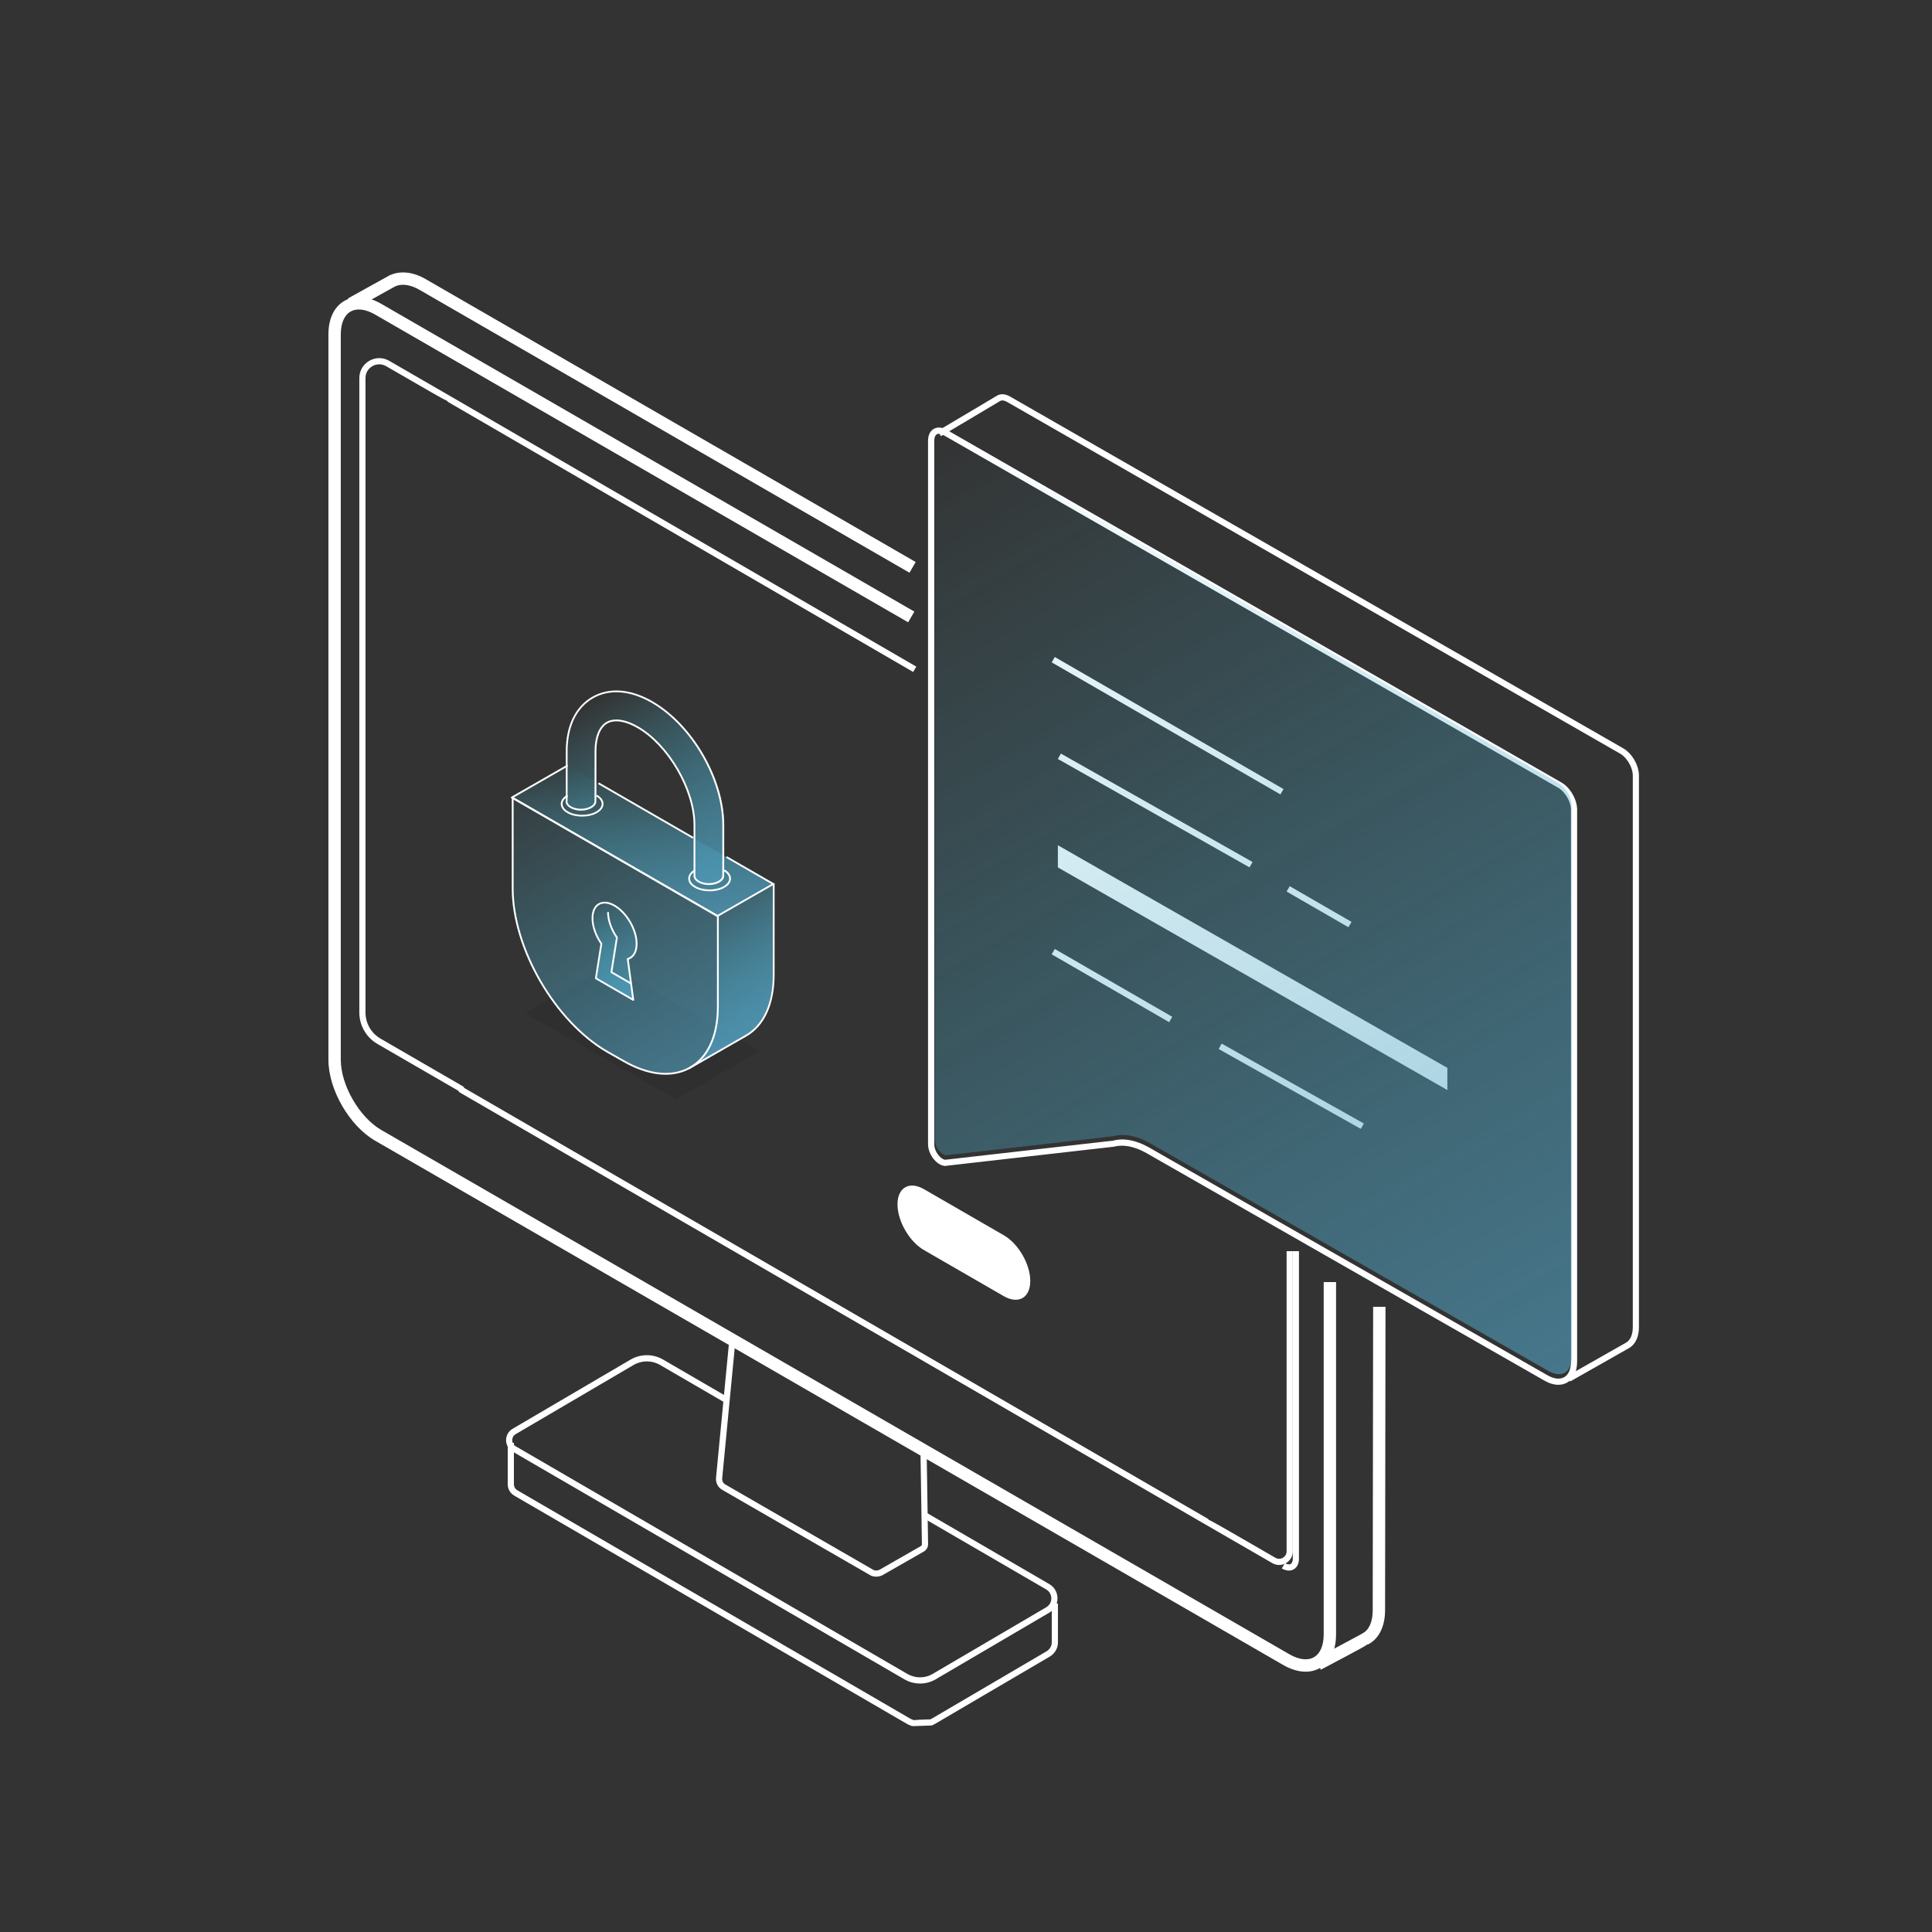 <svg xmlns="http://www.w3.org/2000/svg" xmlns:xlink="http://www.w3.org/1999/xlink" id="Ebene_1" viewBox="0 0 900 900"><rect x="0" y="0" width="900" height="900" fill="#333333" stroke="none"/><defs><style>      .cls-1 {        fill: url(#Unbenannter_Verlauf_2-3);      }      .cls-1, .cls-2, .cls-3, .cls-4, .cls-5, .cls-6 {        opacity: .63;      }      .cls-2 {        fill: url(#Unbenannter_Verlauf_2-6);      }      .cls-3 {        fill: url(#Unbenannter_Verlauf_2-5);      }      .cls-4 {        fill: url(#Unbenannter_Verlauf_2-2);      }      .cls-7 {        fill: #fff;      }      .cls-8 {        opacity: .08;      }      .cls-6 {        fill: url(#Unbenannter_Verlauf_2);      }      .cls-9 {        fill: url(#Unbenannter_Verlauf_2-7);      }      .cls-10 {        fill: url(#Unbenannter_Verlauf_2-4);      }    </style><linearGradient id="Unbenannter_Verlauf_2" data-name="Unbenannter Verlauf 2" x1="251.39" y1="338.79" x2="337.53" y2="487.98" gradientUnits="userSpaceOnUse"><stop offset="0" stop-color="#46b4ce" stop-opacity="0"></stop><stop offset="1" stop-color="#529ebf"></stop></linearGradient><linearGradient id="Unbenannter_Verlauf_2-2" data-name="Unbenannter Verlauf 2" x1="299.31" y1="356.58" x2="299.31" y2="426.73" xlink:href="#Unbenannter_Verlauf_2"></linearGradient><linearGradient id="Unbenannter_Verlauf_2-3" data-name="Unbenannter Verlauf 2" x1="274.62" y1="423.69" x2="297.95" y2="464.1" xlink:href="#Unbenannter_Verlauf_2"></linearGradient><linearGradient id="Unbenannter_Verlauf_2-4" data-name="Unbenannter Verlauf 2" x1="326.47" y1="430.8" x2="354" y2="478.48" xlink:href="#Unbenannter_Verlauf_2"></linearGradient><linearGradient id="Unbenannter_Verlauf_2-5" data-name="Unbenannter Verlauf 2" x1="274.75" y1="326.36" x2="326.59" y2="416.15" xlink:href="#Unbenannter_Verlauf_2"></linearGradient><linearGradient id="Unbenannter_Verlauf_2-6" data-name="Unbenannter Verlauf 2" x1="272.88" y1="424.61" x2="296.25" y2="465.08" xlink:href="#Unbenannter_Verlauf_2"></linearGradient><linearGradient id="Unbenannter_Verlauf_2-7" data-name="Unbenannter Verlauf 2" x1="437.73" y1="199.62" x2="700.99" y2="655.59" xlink:href="#Unbenannter_Verlauf_2"></linearGradient></defs><g><path class="cls-7" d="M428.58,784.25c-2.52,0-5.04-.65-7.29-1.96l-182.47-106.06c-1.92-1.11-3.06-3.1-3.07-5.32,0-2.21,1.13-4.21,3.04-5.33l54.89-32.2c4.7-2.75,10.54-2.77,15.24-.03l30.8,17.9-1.45,2.49-30.8-17.9c-3.81-2.21-8.53-2.21-12.34.03l-54.89,32.2c-1.02.6-1.62,1.66-1.62,2.84,0,1.18.61,2.24,1.63,2.83l182.47,106.06c3.63,2.1,8.12,2.1,11.73-.02l52.91-31.04c1.5-.88,2.39-2.44,2.38-4.17,0-1.74-.9-3.29-2.4-4.16l-57.27-33.29,1.45-2.49,57.27,33.29c2.4,1.39,3.83,3.88,3.83,6.65,0,2.77-1.42,5.26-3.81,6.66l-52.91,31.04c-2.26,1.33-4.8,1.99-7.34,1.99Z"></path><path class="cls-7" d="M425.13,804.09c-.16,0-.33-.03-.48-.08-.85-.3-1.66-.67-2.39-1.09l-182.69-106.19c-2-1.16-3.17-3.32-3.05-5.65v-18.96s2.88,0,2.88,0v19.03c-.06,1.33.54,2.46,1.62,3.09l182.69,106.19c.58.33,1.22.63,1.91.87,1.38-.15,3.73-.23,7.79-.36l.99-.53,53.13-31.17c1.11-.66,2.42-2.12,2.42-4.08v-18.17h2.88v18.17c0,3.17-1.98,5.47-3.84,6.56l-53.15,31.18c-.28.16-.53.29-.8.43l-.56.3c-.2.11-.42.17-.64.18,0,0-7.94.26-8.56.29-.04,0-.08,0-.12,0Z"></path><path class="cls-7" d="M408.19,734.47c-.78,0-1.66-.14-2.59-.55l-69.16-39.89c-2.02-1.16-3.15-3.41-2.88-5.72l5.98-62.18,2.87.28-5.98,62.2c-.14,1.2.44,2.33,1.46,2.92l69.02,39.82c1.42.61,2.72-.05,2.96-.19.22-.12,19.04-10.89,19.04-10.89.34-.2.55-.56.55-.96l-.64-41.41,2.88-.04.64,41.42c.02,1.45-.75,2.79-2,3.5q-19.06,10.9-19.11,10.92c-.37.22-1.5.77-3.03.77Z"></path><g><path class="cls-7" d="M608.2,778.74c-3.28,0-6.85-1.06-10.49-3.16l-422.95-244.19c-12.01-6.93-21.77-23.85-21.77-37.71V155.82c0-7.33,2.63-12.88,7.42-15.65,4.78-2.76,10.92-2.27,17.26,1.4l248.26,143.33-2.88,4.99-248.26-143.33c-4.49-2.59-8.57-3.09-11.5-1.4-2.93,1.69-4.54,5.48-4.54,10.66v337.86c0,11.83,8.65,26.81,18.89,32.72l422.95,244.19c4.49,2.59,8.57,3.09,11.5,1.4,2.93-1.69,4.54-5.48,4.54-10.66v-164.09h5.76v164.09c0,7.33-2.63,12.88-7.42,15.65-2.04,1.18-4.33,1.76-6.77,1.76Z"></path><path class="cls-7" d="M600.45,731.64c-1.05,0-2.19-.33-3.34-1l1.44-2.49c1.08.63,2.06.78,2.69.41.63-.36.99-1.29.99-2.54v-143.19h2.88v143.19c0,2.34-.86,4.13-2.43,5.03-.68.39-1.43.58-2.23.58Z"></path><path class="cls-7" d="M595.87,729.03c-1.1,0-2.19-.29-3.19-.87-8.31-4.81-29.96-17.34-31.03-17.93-.09-.05-347.47-201.31-347.47-201.31-.3-.18-.53-.45-.64-.78l-37.72-21.83c-5.2-3.01-8.43-8.62-8.43-14.62V176.11c0-3.35,1.73-6.35,4.63-8.02,2.91-1.68,6.38-1.69,9.29-.01,9.51,5.51,27.61,15.99,28.49,16.47.07.04,217.04,125.99,217.04,125.99l-1.45,2.49-216.97-125.96.11-.19c-2.15-.95-8.35-4.54-28.67-16.31-2-1.15-4.4-1.15-6.41.01-2,1.16-3.19,3.22-3.19,5.53v295.59c0,4.98,2.68,9.62,7,12.13l38.36,22.2c.31.18.53.45.64.78l346.75,200.89-.11.19c2.23.99,8.87,4.83,31.23,17.78,1.07.63,2.38.64,3.48,0,1.09-.63,1.74-1.75,1.74-3v-139.83h2.88v139.83c0,2.3-1.19,4.35-3.19,5.5-1,.57-2.08.86-3.17.86Z"></path><path class="cls-7" d="M423.68,266.8l-228.18-131.74c-4.29-2.49-8.35-3.06-11.45-1.63l-19.18,10.64-2.8-5.04,19.37-10.74c5.03-2.34,10.98-1.68,16.94,1.78l228.18,131.74-2.88,4.99Z"></path><path class="cls-7" d="M615.3,777.82l-2.69-5.09c7.71-4.08,20.22-10.73,21.66-11.57.11-.08.24-.15.36-.22,3.12-1.58,4.83-5.42,4.83-10.81l.2-141.38h5.76s-.2,141.38-.2,141.38c0,7.56-2.91,13.37-7.99,15.94l-.07-.13c-1.79,1.21-5.09,2.96-10.85,6.03-5.5,2.93-11.02,5.84-11.02,5.84Z"></path></g><path class="cls-7" d="M467.6,603.8l-37.17-21.46c-6.82-3.93-12.34-13.48-12.34-21.31s5.53-10.99,12.34-7.06l37.17,21.46c6.82,3.93,12.34,13.48,12.34,21.31s-5.53,10.99-12.34,7.06Z"></path><path class="cls-7" d="M731.47,643.53l-1.42-2.51s25.05-14.18,27.43-15.56c2.02-1.17,3.14-3.75,3.14-7.27v-256.94c0-3.67-2.68-8.32-5.86-10.15l-285.61-163.86c-1.31-.76-2.51-.91-3.28-.42-1.13.72-26.47,15.73-27.55,16.37l-1.47-2.48c9.12-5.4,26.59-15.76,27.46-16.32,1.7-1.09,3.99-.96,6.26.36l285.61,163.86c4.1,2.37,7.3,7.92,7.3,12.65v256.94c0,4.6-1.63,8.06-4.58,9.77-2.38,1.38-27.46,15.57-27.46,15.57Z"></path><path class="cls-7" d="M725.96,645.09c-2.06,0-4.31-.67-6.61-2l-185.12-105.84c-5.47-3.16-10.85-4.25-15.15-3.1l-77.86,8.87c-1.25.35-2.9-.1-4.47-1.3-2.61-2-4.43-5.54-4.43-8.6V205.32c0-2.57.94-4.53,2.65-5.52,1.7-.98,3.87-.83,6.1.46l286.3,164.25c4.11,2.37,7.32,7.94,7.32,12.67v257.04c0,4.61-1.63,8.08-4.58,9.79-1.25.72-2.65,1.08-4.15,1.08ZM522.71,530.8c3.97,0,8.41,1.33,12.96,3.96l185.12,105.84c3.06,1.77,5.87,2.1,7.89.93,2.03-1.17,3.14-3.76,3.14-7.29v-257.04c0-3.68-2.69-8.34-5.87-10.18l-286.3-164.25c-1.28-.74-2.46-.91-3.23-.46-.77.44-1.21,1.55-1.21,3.02v327.8c0,2.16,1.42,4.88,3.3,6.32.83.64,1.62.92,2.18.77l77.86-8.87c1.32-.36,2.71-.54,4.16-.54Z"></path><rect class="cls-7" x="516.56" y="427.53" width="2.88" height="63.18" transform="translate(-138.61 678.16) rotate(-60)"></rect><rect class="cls-7" x="600.07" y="468.02" width="2.88" height="75.97" transform="translate(-134.27 782.56) rotate(-60.67)"></rect><polygon class="cls-7" points="674.23 497.46 492.8 393.75 492.8 404.08 674.23 507.79 674.23 497.46"></polygon><rect class="cls-7" x="536.72" y="326.3" width="2.88" height="102.57" transform="translate(-55.5 660.01) rotate(-60.5)"></rect><rect class="cls-7" x="613.03" y="405.75" width="2.88" height="33.25" transform="translate(-58.55 743.34) rotate(-60)"></rect><rect class="cls-7" x="542.48" y="276.55" width="2.88" height="123.04" transform="translate(-20.82 640.08) rotate(-60)"></rect></g><g><polygon class="cls-8" points="244.68 471.89 314.96 512.06 353.94 489.67 283.66 449.49 244.68 471.89"></polygon><g><g><path class="cls-6" d="M336.82,398.5c0-6.54,0-14.1,0-14.1,0-21.47-14.6-46.72-33.24-57.5-10.18-5.89-20.1-6.64-27.93-2.11-7.79,4.51-12.08,13.41-12.08,25.09v7.1l-25.15,14.42v42.44c0,27.98,19.75,62.06,44.09,76.12l7.4,4.2c11.88,6.86,22.66,7.67,30.59,3.46l-.05.1s18.6-10.66,26.59-15.23c7.99-4.57,12.94-14.41,12.94-28.43v-41.94l-23.16-13.62ZM323.93,390.63l-46.12-26.59c0-6.52,0-14.1,0-14.1,0-6.5,1.93-11.34,5.3-13.29,3.41-1.96,8.65-1.2,14.37,2.1,14.33,8.26,26.44,29.12,26.44,45.56v6.31Z"></path><g><polygon class="cls-4" points="338.41 399.22 264.46 356.58 238.41 371.52 334.16 426.73 360.21 411.79 338.41 399.22"></polygon><path class="cls-1" d="M296.56,439.64c0-6.53-4.6-14.48-10.28-17.75s-10.28-.64-10.28,5.88c0,3.88,1.63,8.25,4.14,11.85l-2.57,16.12,17.43,10.06-2.57-19.09c2.51-.71,4.14-3.19,4.14-7.07Z"></path><g class="cls-5"><path class="cls-10" d="M333.99,426.75v42.19c0,14.38-5.22,24.34-13.59,28.73l.05.05s18.6-10.66,26.6-15.23c7.99-4.57,12.94-14.41,12.94-28.43v-42.61l-25.99,15.3Z"></path></g><path class="cls-3" d="M337.34,384.74c0-21.37-14.54-46.52-33.1-57.25-10.14-5.86-20.02-6.61-27.81-2.1-7.76,4.49-12.03,13.36-12.03,24.98v23.36h-.11c.04,1.37,1.31,2.73,3.83,3.46,1.9.55,3.93.55,5.83,0,2.52-.74,3.79-2.1,3.83-3.46.03,0,.03-23.36.03-23.36,0-6.5,1.93-11.34,5.3-13.29,3.41-1.96,8.65-1.2,14.37,2.1,14.33,8.26,26.44,29.12,26.44,45.56v23.36c-.18,1.49,1.12,3.02,3.92,3.8,1.8.5,3.73.5,5.53,0,2.8-.78,4.1-2.31,3.95-3.8.02,0,.02-23.36.02-23.36Z"></path></g><path class="cls-2" d="M284.01,420.87c-.49,1.1-.77,2.45-.77,4.03,0,3.88,1.63,8.25,4.14,11.85l-2.57,16.12,9.16,5.29,1.03,7.64-17.43-10.06,2.5-15.68s-4.47-9.88-4.03-13.34c1.11-8.71,7.97-5.86,7.97-5.86Z"></path></g><g><path class="cls-7" d="M293.76,458.52l-9.16-5.29c-.15-.09-.23-.26-.2-.43l2.55-15.95c-2.62-3.81-4.12-8.16-4.12-11.95h.84c0,3.67,1.48,7.9,4.06,11.61.06.09.09.2.07.31l-2.53,15.83,8.91,5.14-.42.73Z"></path><g><path class="cls-7" d="M321.08,498.09l-.42-.73s18.6-10.66,26.6-15.24c8.21-4.69,12.73-14.66,12.73-28.07v-42.61h.84v42.61c0,13.72-4.67,23.94-13.15,28.79-7.99,4.57-26.59,15.24-26.59,15.24Z"></path><path class="cls-7" d="M310.08,500.65c-6.13,0-12.93-2.05-19.97-6.12l-7.4-4.2c-24.43-14.1-44.3-48.42-44.3-76.49v-42.19c0-.15.08-.29.21-.36.13-.08.29-.07.42,0l95.58,55.11c.13.08.21.21.21.36v42.19c0,13.65-4.63,23.84-13.05,28.7-3.48,2.01-7.42,3-11.69,3ZM239.25,372.37v41.47c0,27.81,19.68,61.8,43.88,75.76l7.4,4.2c11.68,6.74,22.63,7.85,30.83,3.12,8.15-4.7,12.63-14.64,12.63-27.97v-41.95l-94.74-54.62Z"></path><rect class="cls-7" x="300.4" y="352.13" width=".84" height="50.84" transform="translate(-176.51 449.57) rotate(-60.03)"></rect><path class="cls-7" d="M334.16,427.15c-.07,0-.14-.02-.21-.06l-95.75-55.21c-.13-.08-.21-.21-.21-.36s.08-.29.21-.36l26.05-14.94.42.73-25.42,14.58,94.91,54.72,25.21-14.45-21.17-12.21.42-.73,21.81,12.57c.13.08.21.21.21.36s-.08.29-.21.36l-26.05,14.94c-.06.04-.14.06-.21.06Z"></path><path class="cls-7" d="M295,466.22c-.07,0-.14-.02-.21-.06l-17.43-10.06c-.15-.09-.23-.26-.2-.43l2.55-15.95c-2.62-3.81-4.12-8.16-4.12-11.95,0-3.3,1.14-5.78,3.2-6.97,2.08-1.2,4.82-.94,7.71.73,5.78,3.34,10.49,11.47,10.49,18.12,0,3.73-1.52,6.45-4.1,7.36l2.53,18.74c.02.16-.05.32-.18.4-.07.05-.15.07-.23.07ZM278.03,455.52l16.44,9.49-2.46-18.24c-.03-.21.1-.4.3-.46,2.44-.69,3.83-3.12,3.83-6.67,0-6.38-4.52-14.18-10.07-17.39-2.62-1.51-5.06-1.77-6.87-.73-1.8,1.04-2.79,3.25-2.79,6.25,0,3.67,1.48,7.9,4.07,11.61.06.09.09.2.07.31l-2.53,15.83Z"></path><g><path class="cls-7" d="M271.18,380.39c-2.52,0-5.03-.55-6.95-1.66-1.94-1.12-3-2.63-3-4.25s1.07-3.14,3-4.25l.42.73c-1.67.96-2.58,2.21-2.58,3.53s.92,2.57,2.58,3.53c3.6,2.08,9.46,2.08,13.06,0,1.67-.96,2.58-2.21,2.58-3.53s-.92-2.57-2.58-3.53l.42-.73c1.94,1.12,3,2.63,3,4.25s-1.07,3.14-3,4.25c-1.92,1.11-4.43,1.66-6.95,1.66Z"></path><path class="cls-7" d="M330.56,415.19c-2.52,0-5.03-.55-6.95-1.66-1.94-1.12-3-2.63-3-4.26s1.07-3.14,3-4.25l.42.73c-1.67.96-2.58,2.21-2.58,3.53s.92,2.57,2.58,3.53c3.6,2.08,9.46,2.08,13.06,0,1.67-.96,2.58-2.22,2.58-3.53s-.92-2.57-2.58-3.53l.42-.73c1.94,1.12,3,2.63,3,4.25s-1.07,3.14-3,4.26c-1.92,1.11-4.43,1.66-6.95,1.66Z"></path><path class="cls-7" d="M330.19,412.27c-.97,0-1.94-.13-2.88-.39-2.83-.79-4.45-2.42-4.22-4.25v-23.31c0-16.3-12.01-37-26.23-45.19-5.59-3.22-10.67-3.99-13.95-2.1-3.24,1.87-5.09,6.58-5.09,12.92v11.68c0,2.92,0,5.84-.01,8.03,0,2.18,0,3.19-.07,3.66h.06c-.05,1.67-1.59,3.11-4.13,3.86-1.98.58-4.08.58-6.06,0-2.54-.74-4.09-2.18-4.14-3.85,0-.11.04-.21.11-.29v-23.08c0-11.78,4.35-20.78,12.24-25.34,7.93-4.58,17.96-3.84,28.23,2.1,18.68,10.8,33.31,36.1,33.31,57.61v19.71c-.01,2.1-.01,3.12-.07,3.61h.05c.19,1.83-1.44,3.46-4.25,4.24-.94.26-1.91.39-2.88.39ZM287.09,335.17c2.98,0,6.49,1.09,10.19,3.23,14.44,8.33,26.65,29.35,26.65,45.92v23.36c-.18,1.44,1.21,2.72,3.61,3.39,1.74.48,3.57.48,5.3,0,2.39-.67,3.79-1.95,3.64-3.35,0-.03,0-.05,0-.07.01-.53.02-15.47.02-23.33,0-21.24-14.45-46.22-32.89-56.89-10-5.78-19.73-6.53-27.39-2.1-7.62,4.41-11.82,13.15-11.82,24.62v23.36c0,.09-.03.18-.08.25.19,1.18,1.48,2.22,3.51,2.81,1.83.53,3.76.53,5.59,0,2.18-.64,3.5-1.78,3.53-3.07.02-.61.03-15.51.03-23.35,0-6.65,2.01-11.63,5.51-13.65,1.3-.75,2.86-1.12,4.6-1.12Z"></path></g></g></g></g></g><g class="cls-5"><path class="cls-9" d="M522.99,528.72c3.97,0,8.41,1.33,12.96,3.96l185.12,105.84c3.06,1.77,5.87,2.1,7.89.93,2.03-1.17,3.14-3.76,3.14-7.29v-257.04c0-3.68-2.69-8.34-5.87-10.18l-286.3-164.25c-1.28-.74-2.46-.91-3.23-.46-.77.44-1.21,1.55-1.21,3.02v327.8c0,2.16,1.42,4.88,3.3,6.32.83.64,1.62.92,2.18.77l77.86-8.87c1.32-.36,2.71-.54,4.16-.54Z"></path></g></svg>